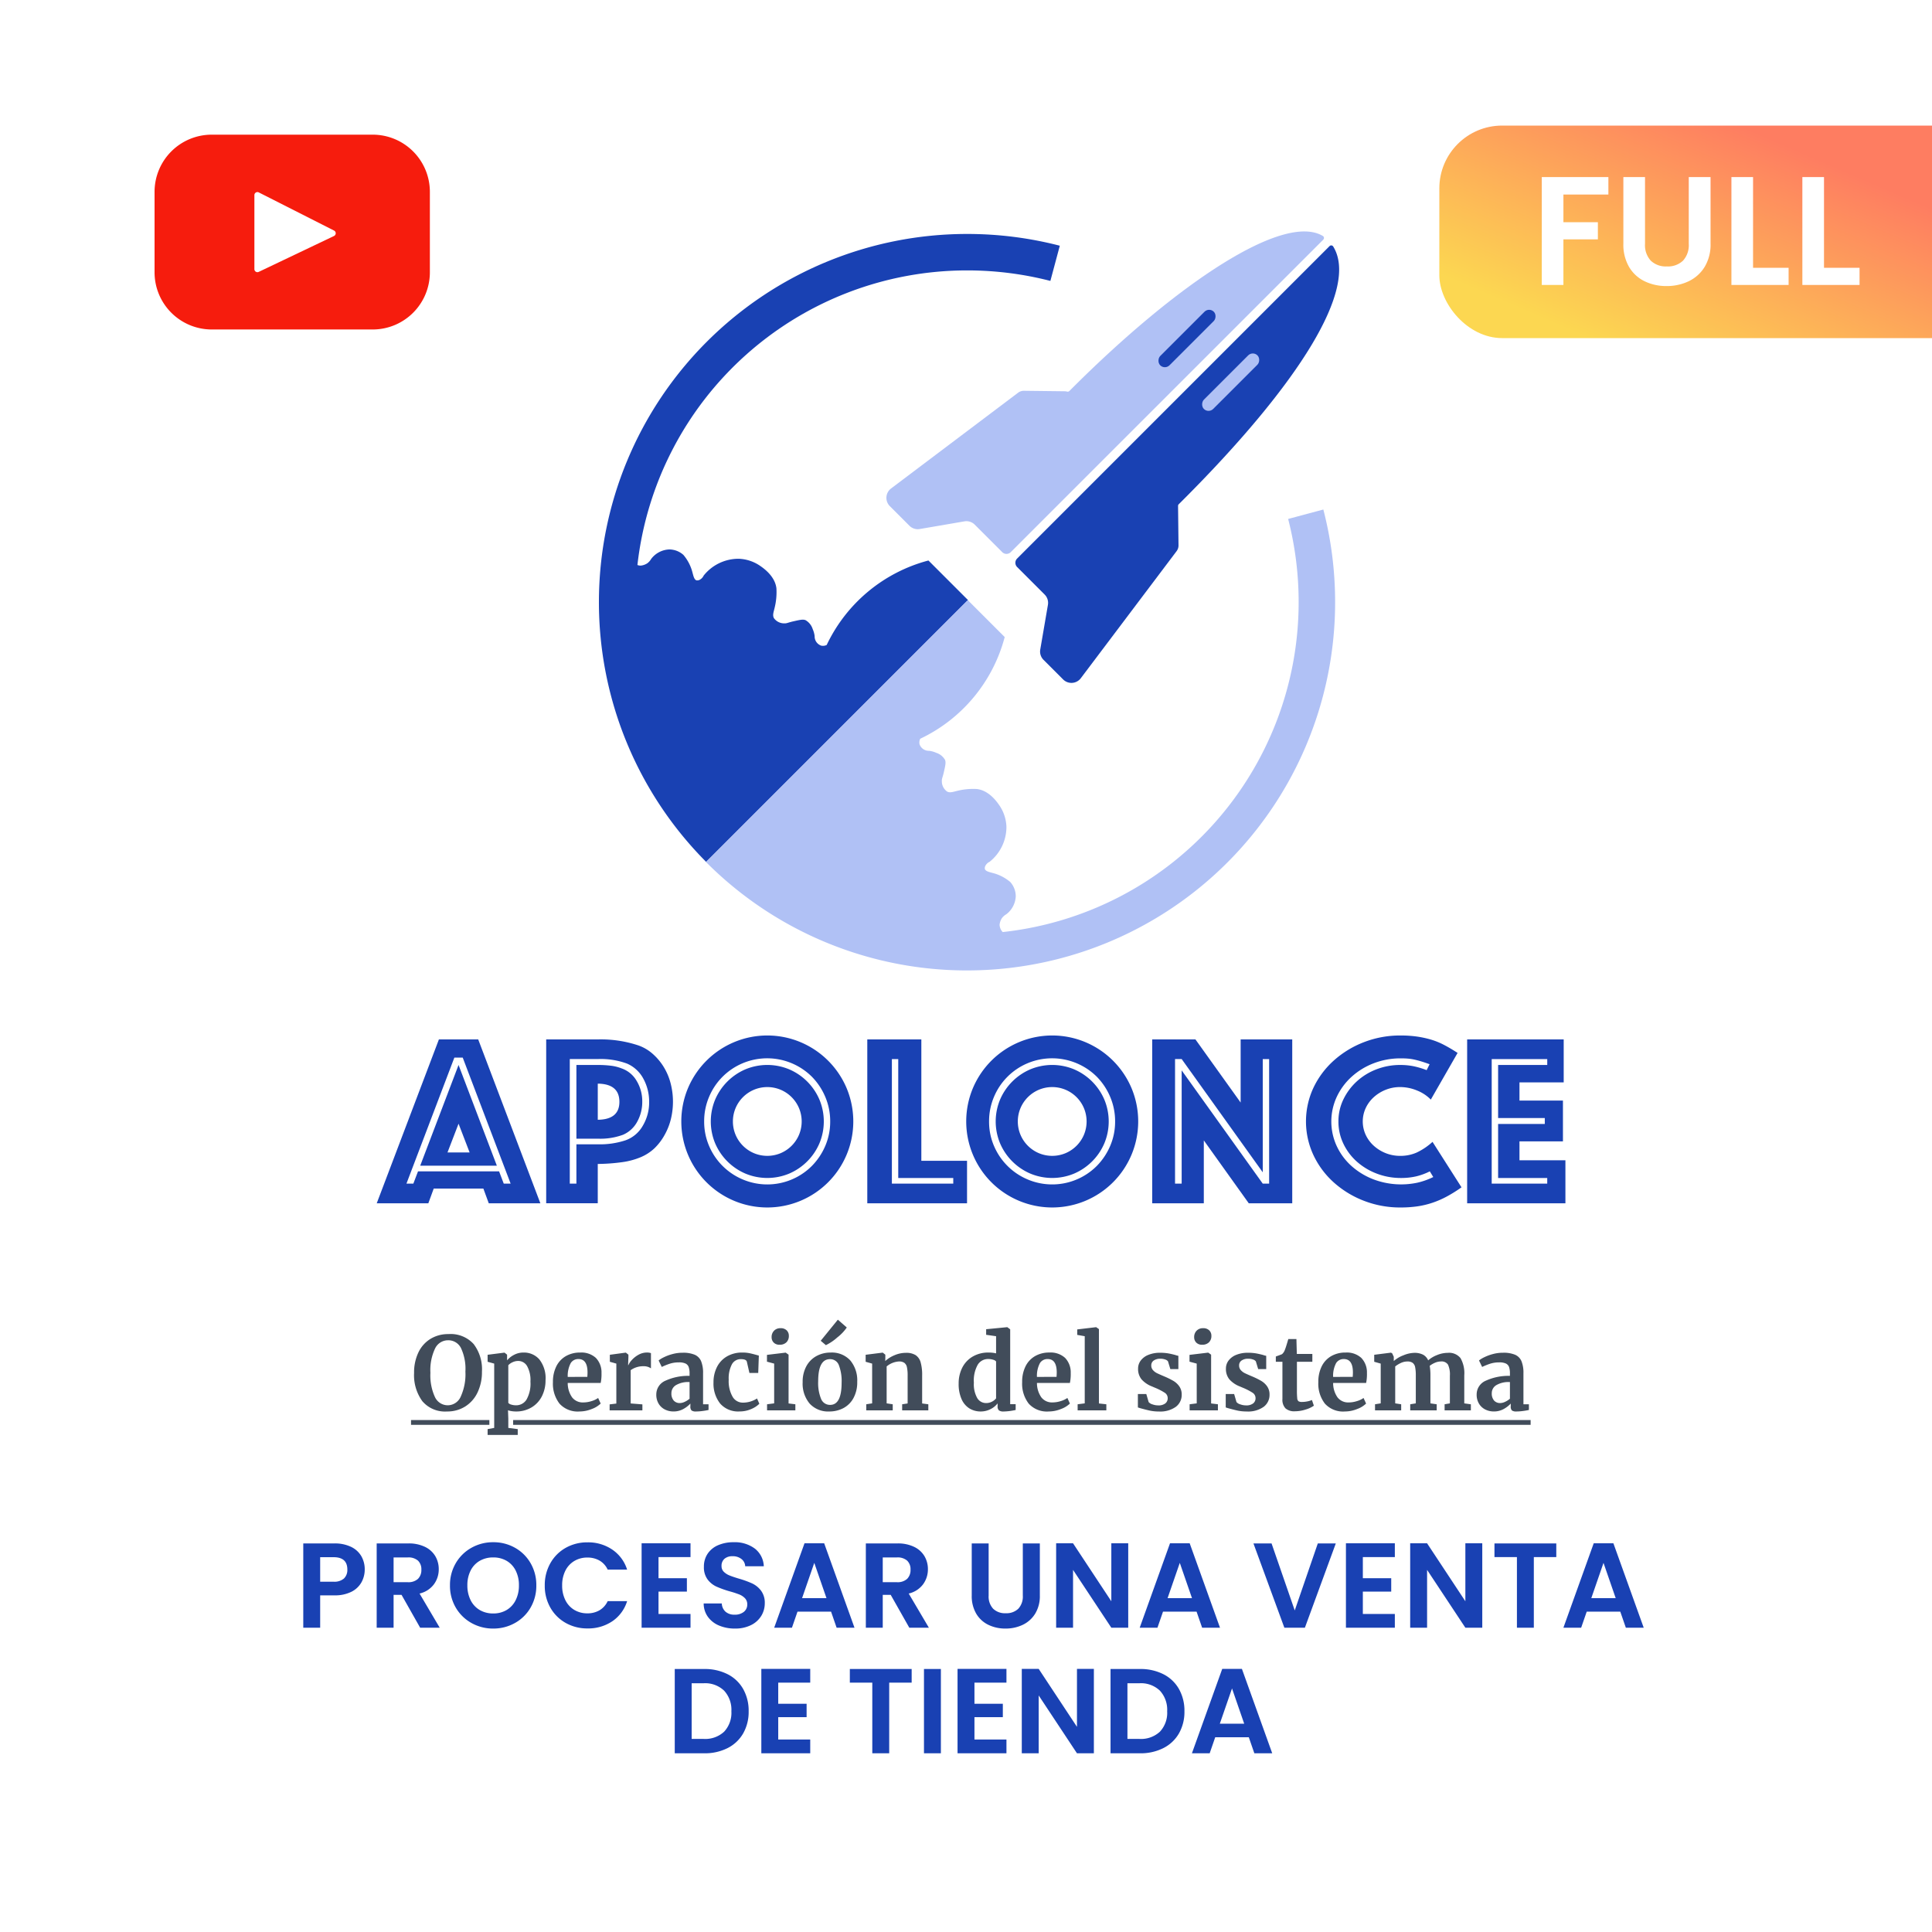 <svg xmlns="http://www.w3.org/2000/svg" xmlns:xlink="http://www.w3.org/1999/xlink" width="400" height="400" viewBox="0 0 400 400">
  <defs>
    <filter id="Rectángulo_11" x="-22.5" y="-19.5" width="447" height="445" filterUnits="userSpaceOnUse">
      <feOffset dy="3" input="SourceAlpha"/>
      <feGaussianBlur stdDeviation="7.5" result="blur"/>
      <feFlood flood-opacity="0.141"/>
      <feComposite operator="in" in2="blur"/>
      <feComposite in="SourceGraphic"/>
    </filter>
    <linearGradient id="linear-gradient" x1="0.043" y1="0.75" x2="0.692" y2="0.182" gradientUnits="objectBoundingBox">
      <stop offset="0" stop-color="#fcd751"/>
      <stop offset="1" stop-color="#fe7d61"/>
    </linearGradient>
    <clipPath id="clip-procesar-venta-tienda">
      <rect width="400" height="400"/>
    </clipPath>
  </defs>
  <g id="procesar-venta-tienda" clip-path="url(#clip-procesar-venta-tienda)">
    <rect width="400" height="400" fill="#fff"/>
    <g transform="matrix(1, 0, 0, 1, 0, 0)" filter="url(#Rectángulo_11)">
      <rect id="Rectángulo_11-2" data-name="Rectángulo 11" width="402" height="400" fill="#fff"/>
    </g>
    <g id="Grupo_62" data-name="Grupo 62" transform="translate(1 -35)">
      <g id="Grupo_22" data-name="Grupo 22" transform="translate(123 82.918)">
        <g id="Grupo_21" data-name="Grupo 21" transform="translate(59.524 0)">
          <path id="Trazado_111" data-name="Trazado 111" d="M438.951,216.422l19.836-26.313a1.945,1.945,0,0,0,.392-1.193l-.092-8.171a.482.482,0,0,1,.144-.35c.268-.263.535-.527.8-.794,24.4-24.4,36.472-44,31.177-52.56a.485.485,0,0,0-.754-.085l-62.526,62.526-1.935,1.935-.225.225a1.248,1.248,0,0,0,0,1.76l.469.469,1.691,1.691,3.539,3.539a2.429,2.429,0,0,1,.676,2.129l-1.588,9.258a2.428,2.428,0,0,0,.676,2.128l4.062,4.062A2.43,2.43,0,0,0,438.951,216.422Z" transform="translate(-398.706 -123.922)" fill="#1941b3"/>
          <path id="Trazado_112" data-name="Trazado 112" d="M418.332,154.534l-.4.4a.481.481,0,0,1-.472.126,1.91,1.91,0,0,0-.486-.069l-8.455-.1a1.941,1.941,0,0,0-1.193.391l-26.31,19.833a2.432,2.432,0,0,0-.255,3.662l4.058,4.058a2.434,2.434,0,0,0,2.131.678l9.255-1.588a2.432,2.432,0,0,1,2.131.678l3.538,3.538,1.691,1.691.466.466a1.252,1.252,0,0,0,1.764,0l.223-.222,1.935-1.936L470.5,123.6a.49.49,0,0,0-.1-.768C462.258,117.989,440.26,132.606,418.332,154.534Z" transform="translate(-380.053 -121.901)" fill="#b0c1f5"/>
          <rect id="Rectángulo_9" data-name="Rectángulo 9" width="2.718" height="15.685" rx="1.359" transform="translate(75.857 24.7) rotate(45)" fill="#b0c1f5"/>
          <rect id="Rectángulo_10" data-name="Rectángulo 10" width="2.718" height="15.685" rx="1.359" transform="translate(66.817 15.66) rotate(45)" fill="#1941b3"/>
        </g>
        <path id="Trazado_113" data-name="Trazado 113" d="M355.178,122.787A76.232,76.232,0,0,0,301.148,252.8l5.339-5.338,48.875-48.875-3.294-3.294-4.9-4.9a32.463,32.463,0,0,0-21.065,17.487,1.718,1.718,0,0,1-1.162.134,2.018,2.018,0,0,1-1.333-1.97,5.186,5.186,0,0,0-.411-1.464,3.239,3.239,0,0,0-1.472-1.832c-.516-.216-1.176-.066-2.5.235-1.267.289-1.358.452-1.93.424a2.586,2.586,0,0,1-2.119-1.083c-.318-.6-.079-1.187.141-2.119a13.489,13.489,0,0,0,.377-4.049c-.282-2.48-2.6-4.11-3.249-4.567a8.363,8.363,0,0,0-4.567-1.554,9.232,9.232,0,0,0-7.251,3.484,1.852,1.852,0,0,1-.706.8,1.114,1.114,0,0,1-.754.188c-.505-.126-.669-.959-.847-1.6a9.075,9.075,0,0,0-1.883-3.672,4.426,4.426,0,0,0-2.919-1.13,4.923,4.923,0,0,0-3.767,1.977,2.854,2.854,0,0,1-.8.894,3.006,3.006,0,0,1-1.318.471,1.6,1.6,0,0,1-.716-.124,68.693,68.693,0,0,1,68.255-60.99,69.067,69.067,0,0,1,17.242,2.175l1.952-7.286A76.349,76.349,0,0,0,355.178,122.787Z" transform="translate(-278.944 -122.266)" fill="#1941b3"/>
        <path id="Trazado_114" data-name="Trazado 114" d="M446.845,238.89a76.349,76.349,0,0,0-2.438-19.193l-7.287,1.952a69.093,69.093,0,0,1,2.174,17.241,68.693,68.693,0,0,1-61.226,68.283c-.625.067-.657.069-.048,0a2.221,2.221,0,0,1-.639-1.547,3.006,3.006,0,0,1,.471-1.319,2.854,2.854,0,0,1,.894-.8,4.921,4.921,0,0,0,1.977-3.767,4.426,4.426,0,0,0-1.13-2.919,9.074,9.074,0,0,0-3.672-1.883c-.642-.178-1.475-.342-1.6-.847a1.116,1.116,0,0,1,.188-.754,1.853,1.853,0,0,1,.8-.706,9.232,9.232,0,0,0,3.484-7.251,8.364,8.364,0,0,0-1.554-4.567c-.457-.65-2.088-2.967-4.567-3.249a13.485,13.485,0,0,0-4.049.377c-.932.221-1.519.46-2.119.141a2.586,2.586,0,0,1-1.083-2.119c-.028-.572.135-.663.424-1.93.3-1.32.452-1.98.235-2.5a3.239,3.239,0,0,0-1.832-1.472,5.183,5.183,0,0,0-1.464-.411,2.019,2.019,0,0,1-1.971-1.333,1.719,1.719,0,0,1,.134-1.162A32.458,32.458,0,0,0,378.436,246.1l-4.9-4.9-2.746-2.746L321.919,287.33l-5.338,5.339A76.232,76.232,0,0,0,446.845,238.89Z" transform="translate(-294.423 -162.123)" fill="#b0c1f5"/>
      </g>
      <g id="Grupo_23" data-name="Grupo 23" transform="translate(77 249.387)">
        <path id="Trazado_115" data-name="Trazado 115" d="M258.8,413.185h8.138l12.869,33.927H269.124l-1.119-3.052H257.73l-1.119,3.052H245.93Zm-5.29,29.858.966-2.543H271.26l.967,2.543h1.424l-9.919-26.094H262l-9.919,26.094Zm9.359-24.568L270.8,439.33h-15.87Zm2.289,18.108-2.289-5.951-2.289,5.951Z" transform="translate(-245.93 -412.371)" fill="#1941b3"/>
        <path id="Trazado_116" data-name="Trazado 116" d="M292.452,413.185h10.682a24.623,24.623,0,0,1,8.341,1.221,8.911,8.911,0,0,1,2.951,1.7,12.028,12.028,0,0,1,2.289,2.67,12.366,12.366,0,0,1,1.475,3.408,15.2,15.2,0,0,1,.076,7.5,12.861,12.861,0,0,1-1.3,3.281,11.678,11.678,0,0,1-2.085,2.746,9.523,9.523,0,0,1-2.8,1.831,15.151,15.151,0,0,1-3.815,1.043,39.309,39.309,0,0,1-5.137.382v8.138H292.452Zm6.256,29.858V434.9h4.426a16.907,16.907,0,0,0,5.7-.814,6.657,6.657,0,0,0,3.586-2.976,9.442,9.442,0,0,0,1.348-5.01,9.887,9.887,0,0,0-1.17-4.73,6.965,6.965,0,0,0-3.409-3.179,15.723,15.723,0,0,0-6.052-.941h-5.8v25.789Zm0-24.568h4.426a21.7,21.7,0,0,1,2.7.153,9.014,9.014,0,0,1,2.237.559,5.788,5.788,0,0,1,3.1,2.569,8.148,8.148,0,0,1,1.17,4.349,8.424,8.424,0,0,1-1.017,4.069,6.078,6.078,0,0,1-2.95,2.746,13.55,13.55,0,0,1-5.239.814h-4.426Zm8.9,7.63q0-3.712-4.476-3.764v7.478Q307.609,429.769,307.61,426.105Z" transform="translate(-257.369 -412.371)" fill="#1941b3"/>
        <path id="Trazado_117" data-name="Trazado 117" d="M330.948,422.966a17.865,17.865,0,0,1,9.486-9.461,17.8,17.8,0,0,1,13.836,0,17.863,17.863,0,0,1,9.487,9.461,17.866,17.866,0,0,1,0,13.861,17.795,17.795,0,0,1-9.487,9.487,17.8,17.8,0,0,1-13.836,0,17.8,17.8,0,0,1-9.486-9.487,17.866,17.866,0,0,1,0-13.861Zm4.349,12a13.054,13.054,0,0,0,6.969,6.944,13.039,13.039,0,0,0,14.318-2.8,13.374,13.374,0,0,0,2.772-4.146,12.673,12.673,0,0,0,1.017-5.061,12.861,12.861,0,0,0-1.017-5.086,13.3,13.3,0,0,0-2.772-4.171,13.125,13.125,0,0,0-14.318-2.8,12.989,12.989,0,0,0-6.969,6.969,12.848,12.848,0,0,0-1.017,5.086A12.66,12.66,0,0,0,335.3,434.97Zm1.271-9.613a11.908,11.908,0,0,1,6.231-6.231,11.777,11.777,0,0,1,9.105,0,11.9,11.9,0,0,1,6.23,6.231,11.768,11.768,0,0,1,0,9.105,11.9,11.9,0,0,1-6.23,6.231,11.777,11.777,0,0,1-9.105,0,11.908,11.908,0,0,1-6.231-6.231,11.777,11.777,0,0,1,0-9.105Zm4.221,7.325a7.15,7.15,0,0,0,3.79,3.789,7.147,7.147,0,0,0,5.544,0,7.152,7.152,0,0,0,3.789-3.789,7.146,7.146,0,0,0,0-5.544,7.145,7.145,0,0,0-3.789-3.789,7.147,7.147,0,0,0-5.544,0,7.143,7.143,0,0,0-3.79,3.789,7.156,7.156,0,0,0,0,5.544Z" transform="translate(-266.491 -412.106)" fill="#1941b3"/>
        <path id="Trazado_118" data-name="Trazado 118" d="M380.609,413.185H391.8v25.128h9.461v8.8H380.609Zm17.8,29.858v-1.17H387.018V417.254H385.7v25.789Z" transform="translate(-279.046 -412.371)" fill="#1941b3"/>
        <path id="Trazado_119" data-name="Trazado 119" d="M409.171,422.966a17.857,17.857,0,0,1,9.486-9.461,17.8,17.8,0,0,1,13.836,0,17.864,17.864,0,0,1,9.486,9.461,17.866,17.866,0,0,1,0,13.861,17.8,17.8,0,0,1-9.486,9.487,17.8,17.8,0,0,1-13.836,0,17.79,17.79,0,0,1-9.486-9.487,17.857,17.857,0,0,1,0-13.861Zm4.348,12a13.054,13.054,0,0,0,6.969,6.944,13.042,13.042,0,0,0,14.319-2.8,13.371,13.371,0,0,0,2.771-4.146,12.674,12.674,0,0,0,1.018-5.061,12.862,12.862,0,0,0-1.018-5.086,13.3,13.3,0,0,0-2.771-4.171,13.127,13.127,0,0,0-14.319-2.8,12.988,12.988,0,0,0-6.969,6.969,12.848,12.848,0,0,0-1.017,5.086A12.66,12.66,0,0,0,413.519,434.97Zm1.271-9.613a11.915,11.915,0,0,1,6.231-6.231,11.777,11.777,0,0,1,9.105,0,11.908,11.908,0,0,1,6.231,6.231,11.777,11.777,0,0,1,0,9.105,11.908,11.908,0,0,1-6.231,6.231,11.777,11.777,0,0,1-9.105,0,11.915,11.915,0,0,1-6.231-6.231,11.777,11.777,0,0,1,0-9.105Zm4.222,7.325a7.151,7.151,0,0,0,3.789,3.789,7.147,7.147,0,0,0,5.544,0,7.149,7.149,0,0,0,3.79-3.789,7.155,7.155,0,0,0,0-5.544,7.142,7.142,0,0,0-3.79-3.789,7.147,7.147,0,0,0-5.544,0,7.144,7.144,0,0,0-3.789,3.789,7.146,7.146,0,0,0,0,5.544Z" transform="translate(-285.725 -412.106)" fill="#1941b3"/>
        <path id="Trazado_120" data-name="Trazado 120" d="M458.831,413.185h8.953l9.359,13.072V413.185h10.681v33.927h-9l-9.308-13.021v13.021H458.831Zm6.1,29.858V419.594l16.786,23.449h1.323V417.254H481.72V440.7l-16.786-23.449h-1.373v25.789Z" transform="translate(-298.28 -412.371)" fill="#1941b3"/>
        <path id="Trazado_121" data-name="Trazado 121" d="M530.2,445.448a19.2,19.2,0,0,1-3,1.3,17.874,17.874,0,0,1-3.129.738,24.346,24.346,0,0,1-3.433.229,20.681,20.681,0,0,1-7.629-1.4,20.184,20.184,0,0,1-6.231-3.815,17.707,17.707,0,0,1-4.2-5.672,16.5,16.5,0,0,1,0-13.861,17.812,17.812,0,0,1,4.2-5.646,20.2,20.2,0,0,1,6.231-3.815,20.681,20.681,0,0,1,7.629-1.4,24.182,24.182,0,0,1,3.23.2,20.913,20.913,0,0,1,2.925.61,15.151,15.151,0,0,1,2.8,1.119q1.373.714,2.848,1.679l-5.544,9.665a8.209,8.209,0,0,0-2.848-1.882,9.157,9.157,0,0,0-3.51-.712,7.928,7.928,0,0,0-2.976.56,8.186,8.186,0,0,0-2.467,1.526,7.1,7.1,0,0,0-1.678,2.264,6.6,6.6,0,0,0,0,5.544,7.081,7.081,0,0,0,1.678,2.263,8.144,8.144,0,0,0,2.467,1.526,8.048,8.048,0,0,0,3.026.56,8.269,8.269,0,0,0,3.383-.686,13.137,13.137,0,0,0,3.28-2.213l6,9.411A28.379,28.379,0,0,1,530.2,445.448Zm-3.51-5.213a12.859,12.859,0,0,1-2.848,1.042,13.687,13.687,0,0,1-3.1.331,13.9,13.9,0,0,1-5.061-.915,13.246,13.246,0,0,1-4.12-2.493,11.7,11.7,0,0,1-2.773-3.712,10.508,10.508,0,0,1-1.017-4.578,10.343,10.343,0,0,1,1.017-4.553,12.31,12.31,0,0,1,2.747-3.713,12.762,12.762,0,0,1,4.069-2.518,13.556,13.556,0,0,1,4.985-.915,13.78,13.78,0,0,1,2.7.254,17.559,17.559,0,0,1,2.746.814l.611-1.221q-.967-.355-1.73-.585t-1.449-.382a9.616,9.616,0,0,0-1.348-.2q-.661-.051-1.424-.051a15.4,15.4,0,0,0-5.621,1.017,14.565,14.565,0,0,0-4.578,2.8,13.077,13.077,0,0,0-3.078,4.171,12.119,12.119,0,0,0,0,10.173,12.771,12.771,0,0,0,3.078,4.145,14.753,14.753,0,0,0,4.6,2.773,16.213,16.213,0,0,0,9.029.661,14.938,14.938,0,0,0,3.281-1.17Z" transform="translate(-308.663 -412.106)" fill="#1941b3"/>
        <path id="Trazado_122" data-name="Trazado 122" d="M545.3,413.185h19.99v8.9h-9.156v3.764h9v8.445h-9v3.916h9.512v8.9H545.3Zm16.582,29.858v-1.17H551.711V430.683h9.665v-1.221h-9.665V418.475h10.173v-1.221h-11.5v25.789Z" transform="translate(-319.543 -412.371)" fill="#1941b3"/>
      </g>
    </g>
    <path id="Trazado_156" data-name="Trazado 156" d="M-125.487-12.05a5.434,5.434,0,0,1-.662,2.625,4.866,4.866,0,0,1-2.075,1.975,7.548,7.548,0,0,1-3.562.75h-2.925V0h-3.5V-17.45h6.425a7.764,7.764,0,0,1,3.45.7,4.876,4.876,0,0,1,2.137,1.925A5.417,5.417,0,0,1-125.487-12.05Zm-6.45,2.525a3.033,3.033,0,0,0,2.15-.663,2.441,2.441,0,0,0,.7-1.862q0-2.55-2.85-2.55h-2.775v5.075ZM-114.012,0l-3.85-6.8h-1.65V0h-3.5V-17.45h6.55a7.648,7.648,0,0,1,3.45.712,4.978,4.978,0,0,1,2.138,1.925,5.254,5.254,0,0,1,.712,2.713,5.2,5.2,0,0,1-1,3.113,5.137,5.137,0,0,1-2.975,1.912L-109.962,0Zm-5.5-9.425h2.925a2.923,2.923,0,0,0,2.125-.687,2.558,2.558,0,0,0,.7-1.913,2.441,2.441,0,0,0-.7-1.863,2.993,2.993,0,0,0-2.125-.662h-2.925Zm20.625,9.6a9.041,9.041,0,0,1-4.5-1.15,8.586,8.586,0,0,1-3.25-3.187,8.917,8.917,0,0,1-1.2-4.613,8.869,8.869,0,0,1,1.2-4.587,8.586,8.586,0,0,1,3.25-3.188,9.041,9.041,0,0,1,4.5-1.15,9.021,9.021,0,0,1,4.513,1.15,8.52,8.52,0,0,1,3.225,3.188,8.941,8.941,0,0,1,1.188,4.587A8.99,8.99,0,0,1-91.15-4.162,8.494,8.494,0,0,1-94.387-.975,9.041,9.041,0,0,1-98.887.175Zm0-3.125a5.332,5.332,0,0,0,2.775-.712A4.884,4.884,0,0,0-94.237-5.7a6.686,6.686,0,0,0,.675-3.075,6.609,6.609,0,0,0-.675-3.062,4.818,4.818,0,0,0-1.875-2.012,5.406,5.406,0,0,0-2.775-.7,5.474,5.474,0,0,0-2.787.7,4.794,4.794,0,0,0-1.887,2.012,6.609,6.609,0,0,0-.675,3.063,6.686,6.686,0,0,0,.675,3.075,4.859,4.859,0,0,0,1.887,2.038A5.4,5.4,0,0,0-98.887-2.95Zm10.675-5.8a9.141,9.141,0,0,1,1.162-4.612,8.3,8.3,0,0,1,3.175-3.175,9.009,9.009,0,0,1,4.512-1.138,8.876,8.876,0,0,1,5.125,1.5,7.843,7.843,0,0,1,3.075,4.15h-4.025A4.171,4.171,0,0,0-76.875-13.9a4.952,4.952,0,0,0-2.512-.625,5.169,5.169,0,0,0-2.713.713A4.862,4.862,0,0,0-83.95-11.8a6.634,6.634,0,0,0-.662,3.05,6.654,6.654,0,0,0,.662,3.038A4.846,4.846,0,0,0-82.1-3.688a5.169,5.169,0,0,0,2.713.713,4.876,4.876,0,0,0,2.512-.637A4.247,4.247,0,0,0-75.187-5.5h4.025a7.8,7.8,0,0,1-3.062,4.163A8.915,8.915,0,0,1-79.362.15,9.009,9.009,0,0,1-83.875-.988,8.326,8.326,0,0,1-87.05-4.15,9.072,9.072,0,0,1-88.212-8.75Zm23.55-5.875v4.375h5.875v2.775h-5.875V-2.85h6.625V0H-68.162V-17.475h10.125v2.85ZM-48.837.175A8.288,8.288,0,0,1-52.125-.45a5.4,5.4,0,0,1-2.312-1.8,4.739,4.739,0,0,1-.875-2.775h3.75a2.425,2.425,0,0,0,.762,1.7,2.7,2.7,0,0,0,1.888.625,2.9,2.9,0,0,0,1.925-.588,1.911,1.911,0,0,0,.7-1.538A1.776,1.776,0,0,0-46.762-6.1a3.328,3.328,0,0,0-1.187-.787,19.652,19.652,0,0,0-1.963-.638,21.018,21.018,0,0,1-2.763-.988A4.839,4.839,0,0,1-54.5-9.988a4.2,4.2,0,0,1-.763-2.637,4.716,4.716,0,0,1,.775-2.7,4.929,4.929,0,0,1,2.175-1.763,7.913,7.913,0,0,1,3.2-.612,6.942,6.942,0,0,1,4.388,1.313,4.866,4.866,0,0,1,1.862,3.663h-3.85a2,2,0,0,0-.763-1.488,2.873,2.873,0,0,0-1.888-.587A2.43,2.43,0,0,0-51-14.275a1.9,1.9,0,0,0-.613,1.525,1.576,1.576,0,0,0,.463,1.163,3.527,3.527,0,0,0,1.15.75q.687.287,1.938.663a20.355,20.355,0,0,1,2.775,1,4.984,4.984,0,0,1,1.85,1.5,4.167,4.167,0,0,1,.775,2.625,4.938,4.938,0,0,1-.725,2.6A5.118,5.118,0,0,1-45.512-.538,7.248,7.248,0,0,1-48.837.175Zm19.9-3.5h-6.95L-37.037,0h-3.675l6.275-17.475h4.075L-24.087,0h-3.7Zm-.95-2.8-2.525-7.3-2.525,7.3ZM-12.737,0l-3.85-6.8h-1.65V0h-3.5V-17.45h6.55a7.648,7.648,0,0,1,3.45.712A4.978,4.978,0,0,1-9.6-14.813,5.254,5.254,0,0,1-8.887-12.1a5.2,5.2,0,0,1-1,3.113,5.137,5.137,0,0,1-2.975,1.912L-8.687,0Zm-5.5-9.425h2.925a2.923,2.923,0,0,0,2.125-.687,2.558,2.558,0,0,0,.7-1.913,2.441,2.441,0,0,0-.7-1.863,2.993,2.993,0,0,0-2.125-.662h-2.925ZM3.688-17.45v10.8a3.7,3.7,0,0,0,.925,2.712A3.488,3.488,0,0,0,7.213-3a3.523,3.523,0,0,0,2.625-.938,3.7,3.7,0,0,0,.925-2.712v-10.8h3.525V-6.675a6.956,6.956,0,0,1-.963,3.763A6.1,6.1,0,0,1,10.75-.6,8.174,8.174,0,0,1,7.163.175,7.956,7.956,0,0,1,3.625-.6,5.9,5.9,0,0,1,1.113-2.913,7.175,7.175,0,0,1,.188-6.675V-17.45ZM32.588,0h-3.5L21.163-11.975V0h-3.5V-17.475h3.5l7.925,12v-12h3.5Zm14.15-3.325h-6.95L38.638,0H34.963l6.275-17.475h4.075L51.588,0h-3.7Zm-.95-2.8-2.525-7.3-2.525,7.3ZM75.563-17.45,69.163,0h-4.25l-6.4-17.45h3.75l4.8,13.875L71.838-17.45Zm5.6,2.825v4.375h5.875v2.775H81.162V-2.85h6.625V0H77.662V-17.475H87.787v2.85ZM105.888,0h-3.5L94.463-11.975V0h-3.5V-17.475h3.5l7.925,12v-12h3.5Zm15.325-17.45v2.825h-4.65V0h-3.5V-14.625h-4.65V-17.45Zm13.25,14.125h-6.95L126.362,0h-3.675l6.275-17.475h4.075L139.313,0h-3.7Zm-.95-2.8-2.525-7.3-2.525,7.3ZM-55.2,8.55a10.423,10.423,0,0,1,4.838,1.075,7.68,7.68,0,0,1,3.225,3.062A9.123,9.123,0,0,1-46,17.3a8.985,8.985,0,0,1-1.138,4.588,7.726,7.726,0,0,1-3.225,3.037A10.423,10.423,0,0,1-55.2,26h-6.1V8.55Zm-.125,14.475a5.748,5.748,0,0,0,4.25-1.5,5.713,5.713,0,0,0,1.5-4.225,5.845,5.845,0,0,0-1.5-4.262,5.666,5.666,0,0,0-4.25-1.538H-57.8V23.025Zm15.45-11.65V15.75H-34v2.775h-5.875V23.15h6.625V26H-43.375V8.525H-33.25v2.85ZM-12.25,8.55v2.825H-16.9V26h-3.5V11.375h-4.65V8.55Zm6.05,0V26H-9.7V8.55ZM.75,11.375V15.75H6.625v2.775H.75V23.15H7.375V26H-2.75V8.525H7.375v2.85ZM25.475,26h-3.5L14.05,14.025V26h-3.5V8.525h3.5l7.925,12v-12h3.5Zm9.55-17.45a10.423,10.423,0,0,1,4.838,1.075,7.68,7.68,0,0,1,3.225,3.062A9.123,9.123,0,0,1,44.225,17.3a8.985,8.985,0,0,1-1.138,4.588,7.726,7.726,0,0,1-3.225,3.037A10.423,10.423,0,0,1,35.025,26h-6.1V8.55ZM34.9,23.025a5.748,5.748,0,0,0,4.25-1.5,5.713,5.713,0,0,0,1.5-4.225,5.845,5.845,0,0,0-1.5-4.262A5.666,5.666,0,0,0,34.9,11.5H32.425V23.025Zm22.65-.35H50.6L49.45,26H45.775L52.05,8.525h4.075L62.4,26H58.7Zm-.95-2.8-2.525-7.3-2.525,7.3Z" transform="translate(201 337)" fill="#1941b3"/>
    <g id="youtube-svgrepo-com" transform="translate(32 27.881)">
      <path id="Trazado_123" data-name="Trazado 123" d="M45.162,67.393H11.838A11.838,11.838,0,0,0,0,79.231V95.889a11.838,11.838,0,0,0,11.838,11.838H45.162A11.838,11.838,0,0,0,57,95.889V79.231A11.838,11.838,0,0,0,45.162,67.393ZM37.156,88.371,21.569,95.8a.626.626,0,0,1-.9-.565V79.907a.626.626,0,0,1,.909-.558l15.587,7.9A.626.626,0,0,1,37.156,88.371Z" transform="translate(0 -67.393)" fill="#f61c0d"/>
    </g>
    <path id="Trazado_155" data-name="Trazado 155" d="M-108.444.231a6.146,6.146,0,0,1-5.124-2.142,9.14,9.14,0,0,1-1.7-5.838,9.554,9.554,0,0,1,.893-4.242,6.6,6.6,0,0,1,2.509-2.814,6.99,6.99,0,0,1,3.717-.987,6.428,6.428,0,0,1,5.2,2.048,8.6,8.6,0,0,1,1.732,5.722,9.754,9.754,0,0,1-.913,4.316A6.906,6.906,0,0,1-104.685-.8,6.917,6.917,0,0,1-108.444.231Zm.21-14.742a2.973,2.973,0,0,0-2.688,1.7,10.435,10.435,0,0,0-.966,5.04,10.689,10.689,0,0,0,.935,5.008,2.921,2.921,0,0,0,2.677,1.712,2.949,2.949,0,0,0,2.667-1.8,11.145,11.145,0,0,0,.966-5.177,10.072,10.072,0,0,0-.924-4.883A2.919,2.919,0,0,0-108.234-14.511Zm20.181,8.3a7.215,7.215,0,0,1-.724,3.234A5.659,5.659,0,0,1-90.9-.641a6.159,6.159,0,0,1-3.328.872A5.424,5.424,0,0,1-95.1.157a3.761,3.761,0,0,1-.724-.179l.063,1.743V3.633l1.953.252v1.2h-6.237v-1.2l1.365-.252V-9.681l-1.365-.378v-1.449l3.465-.441h.042l.525.42v1.176a4.568,4.568,0,0,1,1.428-1.134,4.119,4.119,0,0,1,1.974-.483,4.218,4.218,0,0,1,3.276,1.418A6.306,6.306,0,0,1-88.053-6.216ZM-93.7-10.227a2.725,2.725,0,0,0-1.2.273,2.665,2.665,0,0,0-.861.609v7.791a1.152,1.152,0,0,0,.6.357,3.209,3.209,0,0,0,1,.147,2.507,2.507,0,0,0,2.174-1.187,6.739,6.739,0,0,0,.809-3.727,5.928,5.928,0,0,0-.693-3.2A2.1,2.1,0,0,0-93.7-10.227ZM-81.039.231A5.062,5.062,0,0,1-85.166-1.4,6.733,6.733,0,0,1-86.52-5.838a7.154,7.154,0,0,1,.7-3.276,4.976,4.976,0,0,1,1.984-2.121,5.844,5.844,0,0,1,2.961-.735,4.45,4.45,0,0,1,3.234,1.1,4.31,4.31,0,0,1,1.176,3.14,9.212,9.212,0,0,1-.168,2.058h-6.825a5.147,5.147,0,0,0,.9,2.972,2.772,2.772,0,0,0,2.331,1.06,5.643,5.643,0,0,0,1.69-.273,4.584,4.584,0,0,0,1.376-.651l.525,1.155A5.155,5.155,0,0,1-78.466-.284,6.8,6.8,0,0,1-81.039.231ZM-79.4-6.93q.042-.588.042-.9,0-2.793-1.869-2.793a1.83,1.83,0,0,0-1.6.819,5.627,5.627,0,0,0-.63,2.877Zm4.62,5.691,1.386-.168V-9.681l-1.344-.378v-1.449l3.255-.441h.063l.525.42v.462l-.063,1.7h.063a3.47,3.47,0,0,1,.693-1.04A5.322,5.322,0,0,1-68.827-11.5a3.567,3.567,0,0,1,1.8-.473,2.273,2.273,0,0,1,.8.126v3.15a2.606,2.606,0,0,0-1.533-.441,4.434,4.434,0,0,0-2.667.819v6.888L-68-1.239V0h-6.783Zm9.66-2.037A3.081,3.081,0,0,1-63.2-6.153a11.242,11.242,0,0,1,4.966-.987v-.483a4.015,4.015,0,0,0-.179-1.344,1.3,1.3,0,0,0-.651-.725,3.1,3.1,0,0,0-1.375-.241,6.043,6.043,0,0,0-1.848.262,13.689,13.689,0,0,0-1.7.682l-.651-1.344a5.558,5.558,0,0,1,1.061-.651,9.548,9.548,0,0,1,1.775-.662,7.949,7.949,0,0,1,2.121-.283,6.189,6.189,0,0,1,2.531.42,2.54,2.54,0,0,1,1.313,1.344,6.36,6.36,0,0,1,.4,2.478V-1.26h1.134V-.084a11.728,11.728,0,0,1-1.2.21,10.348,10.348,0,0,1-1.365.105,1.532,1.532,0,0,1-.955-.21,1.139,1.139,0,0,1-.242-.861v-.567a5.674,5.674,0,0,1-1.47,1.134,4.108,4.108,0,0,1-2.037.5,3.87,3.87,0,0,1-1.775-.41,3.172,3.172,0,0,1-1.292-1.2A3.567,3.567,0,0,1-65.121-3.276Zm4.893,1.764a2.449,2.449,0,0,0,1.008-.263,3.932,3.932,0,0,0,.987-.64V-5.859a5.032,5.032,0,0,0-2.825.641,1.928,1.928,0,0,0-.935,1.649,2.221,2.221,0,0,0,.472,1.533A1.65,1.65,0,0,0-60.228-1.512Zm6.951-4.263a6.918,6.918,0,0,1,.724-3.213,5.282,5.282,0,0,1,2.079-2.194,6.175,6.175,0,0,1,3.16-.788,7.245,7.245,0,0,1,1.449.126q.609.126,1.365.336l.609.168-.126,3.591h-1.827l-.525-2.31q-.126-.546-1.239-.546a2.073,2.073,0,0,0-1.837,1.029,6.2,6.2,0,0,0-.683,3.213,6.509,6.509,0,0,0,.8,3.538A2.429,2.429,0,0,0-47.208-1.6a5.343,5.343,0,0,0,2.94-.861l.483,1.092a5.137,5.137,0,0,1-1.67,1.092,5.857,5.857,0,0,1-2.425.5,4.913,4.913,0,0,1-4.042-1.659A6.657,6.657,0,0,1-53.277-5.775Zm13.671-7.812a1.617,1.617,0,0,1-1.2-.441,1.535,1.535,0,0,1-.441-1.134,1.834,1.834,0,0,1,.5-1.323A1.777,1.777,0,0,1-39.4-17.01a1.711,1.711,0,0,1,1.281.452,1.544,1.544,0,0,1,.441,1.123,1.816,1.816,0,0,1-.5,1.344,1.9,1.9,0,0,1-1.407.5Zm-1.113,3.906-1.491-.4v-1.407l3.843-.462h.042l.588.42v10.1l1.407.168V0h-5.859V-1.26l1.47-.189Zm5.9,3.864a6.7,6.7,0,0,1,.787-3.36,5.224,5.224,0,0,1,2.111-2.09,6.033,6.033,0,0,1,2.877-.7,5.164,5.164,0,0,1,4.084,1.628A6.437,6.437,0,0,1-23.52-5.922a6.807,6.807,0,0,1-.787,3.391,5.087,5.087,0,0,1-2.1,2.079A6.164,6.164,0,0,1-29.3.231,5.171,5.171,0,0,1-33.369-1.4,6.407,6.407,0,0,1-34.818-5.817Zm5.691,4.683q2.373,0,2.373-4.578a9.145,9.145,0,0,0-.567-3.643A1.912,1.912,0,0,0-29.169-10.6q-2.436,0-2.436,4.578a8.712,8.712,0,0,0,.6,3.643A1.972,1.972,0,0,0-29.127-1.134ZM-31.08-14.406l3.549-4.368,1.848,1.617A9.2,9.2,0,0,1-27.646-15.1a10.338,10.338,0,0,1-2.363,1.6Zm10.647,4.725-1.344-.378v-1.449l3.486-.441h.063l.525.42v.819l-.021.5a6.474,6.474,0,0,1,1.911-1.2,5.977,5.977,0,0,1,2.373-.5,3.648,3.648,0,0,1,2.005.472,2.618,2.618,0,0,1,1.04,1.481,9.473,9.473,0,0,1,.315,2.73v5.8L-8.8-1.26V0h-5.418V-1.26l1.134-.168v-5.8a7.778,7.778,0,0,0-.147-1.711,1.493,1.493,0,0,0-.536-.9,1.846,1.846,0,0,0-1.1-.284A4.344,4.344,0,0,0-17.43-9.093v7.644l1.26.189V0h-5.481V-1.26l1.218-.189ZM2.058.231A4.43,4.43,0,0,1-.273-.389,4.267,4.267,0,0,1-1.911-2.31,7.675,7.675,0,0,1-2.52-5.565,7.149,7.149,0,0,1-1.8-8.788,5.583,5.583,0,0,1,.336-11.109a6.355,6.355,0,0,1,3.381-.861,6.585,6.585,0,0,1,1.512.168v-3.549l-2.058-.294V-16.8L7.5-17.22H7.56l.588.441v15.5H9.282v1.2a12.722,12.722,0,0,1-2.5.315A1.586,1.586,0,0,1,5.827.011a1.064,1.064,0,0,1-.283-.872v-.588A4.1,4.1,0,0,1,4.053-.242,4.4,4.4,0,0,1,2.058.231ZM3.15-1.512A2.586,2.586,0,0,0,4.378-1.8a2.63,2.63,0,0,0,.851-.683v-7.644a1.17,1.17,0,0,0-.62-.357,3.412,3.412,0,0,0-1.018-.147A2.5,2.5,0,0,0,1.438-9.461,6.676,6.676,0,0,0,.63-5.733a5.814,5.814,0,0,0,.693,3.181A2.108,2.108,0,0,0,3.15-1.512ZM16.107.231A5.062,5.062,0,0,1,11.98-1.4a6.733,6.733,0,0,1-1.354-4.442,7.154,7.154,0,0,1,.7-3.276,4.976,4.976,0,0,1,1.984-2.121,5.844,5.844,0,0,1,2.961-.735,4.45,4.45,0,0,1,3.234,1.1,4.31,4.31,0,0,1,1.176,3.14,9.212,9.212,0,0,1-.168,2.058H13.692a5.147,5.147,0,0,0,.9,2.972,2.772,2.772,0,0,0,2.331,1.06,5.643,5.643,0,0,0,1.691-.273,4.584,4.584,0,0,0,1.375-.651l.525,1.155A5.155,5.155,0,0,1,18.679-.284,6.8,6.8,0,0,1,16.107.231ZM17.745-6.93q.042-.588.042-.9,0-2.793-1.869-2.793a1.83,1.83,0,0,0-1.6.819,5.627,5.627,0,0,0-.63,2.877Zm5.838-8.421-1.554-.273v-1.134l3.885-.462h.042l.567.4V-1.428l1.533.168V0H22.113V-1.26l1.47-.189ZM36.813-1.722a1.578,1.578,0,0,0,.766.472,3.47,3.47,0,0,0,1.208.22,2.278,2.278,0,0,0,1.48-.41,1.336,1.336,0,0,0,.493-1.081,1.318,1.318,0,0,0-.609-1.124A12.524,12.524,0,0,0,38.094-4.7l-.588-.252a5.537,5.537,0,0,1-2.163-1.47,3.372,3.372,0,0,1-.714-2.226,2.72,2.72,0,0,1,.567-1.691,3.707,3.707,0,0,1,1.6-1.165,6.242,6.242,0,0,1,2.373-.42,9.748,9.748,0,0,1,1.691.126q.7.126,1.48.336a3.049,3.049,0,0,0,.63.168v2.751H41.307l-.483-1.6a1.1,1.1,0,0,0-.567-.378,2.818,2.818,0,0,0-1.008-.168,2.32,2.32,0,0,0-1.375.367A1.182,1.182,0,0,0,37.359-9.3a1.388,1.388,0,0,0,.357.976,2.694,2.694,0,0,0,.777.6q.42.21,1.554.693a16.293,16.293,0,0,1,1.879.924,3.955,3.955,0,0,1,1.239,1.144,2.9,2.9,0,0,1,.493,1.712,3.065,3.065,0,0,1-1.218,2.52,5.536,5.536,0,0,1-3.507.966A8.892,8.892,0,0,1,37.013.042q-.851-.189-1.964-.5l-.462-.147V-3.381H36.33ZM47.88-13.587a1.617,1.617,0,0,1-1.2-.441,1.535,1.535,0,0,1-.441-1.134,1.834,1.834,0,0,1,.5-1.323,1.777,1.777,0,0,1,1.344-.525,1.711,1.711,0,0,1,1.281.452,1.544,1.544,0,0,1,.441,1.123,1.816,1.816,0,0,1-.5,1.344,1.9,1.9,0,0,1-1.407.5ZM46.767-9.681l-1.491-.4v-1.407l3.843-.462h.042l.588.42v10.1l1.407.168V0H45.3V-1.26l1.47-.189ZM55-1.722a1.578,1.578,0,0,0,.766.472,3.47,3.47,0,0,0,1.208.22,2.278,2.278,0,0,0,1.48-.41,1.336,1.336,0,0,0,.493-1.081,1.318,1.318,0,0,0-.609-1.124A12.524,12.524,0,0,0,56.28-4.7l-.588-.252a5.537,5.537,0,0,1-2.163-1.47,3.372,3.372,0,0,1-.714-2.226,2.72,2.72,0,0,1,.567-1.691,3.707,3.707,0,0,1,1.6-1.165,6.242,6.242,0,0,1,2.373-.42,9.748,9.748,0,0,1,1.691.126q.7.126,1.48.336a3.049,3.049,0,0,0,.63.168v2.751H59.493l-.483-1.6a1.1,1.1,0,0,0-.567-.378,2.818,2.818,0,0,0-1.008-.168,2.32,2.32,0,0,0-1.375.367A1.182,1.182,0,0,0,55.545-9.3a1.388,1.388,0,0,0,.357.976,2.694,2.694,0,0,0,.777.6q.42.21,1.554.693a16.293,16.293,0,0,1,1.879.924,3.955,3.955,0,0,1,1.239,1.144,2.9,2.9,0,0,1,.493,1.712,3.065,3.065,0,0,1-1.218,2.52A5.536,5.536,0,0,1,57.12.231,8.892,8.892,0,0,1,55.2.042q-.851-.189-1.964-.5l-.462-.147V-3.381h1.743ZM67.1.189A2.721,2.721,0,0,1,65.142-.42a2.587,2.587,0,0,1-.63-1.932v-7.707H63.147v-1.092q.168-.063.609-.221t.672-.262a2.083,2.083,0,0,0,.609-.945q.189-.441.693-2.184h1.68l.084,3.087h3.213v1.617H67.515v5.9A14.786,14.786,0,0,0,67.578-2.5a.842.842,0,0,0,.273.62,1.43,1.43,0,0,0,.735.137,5.47,5.47,0,0,0,1.092-.115,4.634,4.634,0,0,0,.945-.284l.4,1.176a5.843,5.843,0,0,1-1.722.8A7.325,7.325,0,0,1,67.1.189ZM77.427.231A5.062,5.062,0,0,1,73.3-1.4a6.733,6.733,0,0,1-1.354-4.442,7.154,7.154,0,0,1,.7-3.276,4.976,4.976,0,0,1,1.984-2.121A5.844,5.844,0,0,1,77.6-11.97a4.45,4.45,0,0,1,3.234,1.1,4.31,4.31,0,0,1,1.176,3.14,9.212,9.212,0,0,1-.168,2.058H75.012a5.147,5.147,0,0,0,.9,2.972,2.772,2.772,0,0,0,2.331,1.06,5.643,5.643,0,0,0,1.69-.273,4.584,4.584,0,0,0,1.376-.651l.525,1.155A5.155,5.155,0,0,1,80-.284,6.8,6.8,0,0,1,77.427.231ZM79.065-6.93q.042-.588.042-.9,0-2.793-1.869-2.793a1.83,1.83,0,0,0-1.6.819,5.627,5.627,0,0,0-.63,2.877Zm4.62,5.67,1.176-.189V-9.681l-1.344-.378v-1.449L87-11.949l.252.168.315.693v.882a6.047,6.047,0,0,1,1.984-1.186,6.208,6.208,0,0,1,2.237-.515,3.876,3.876,0,0,1,1.838.378,2.394,2.394,0,0,1,1.06,1.176,6.132,6.132,0,0,1,1.827-1.092,5.873,5.873,0,0,1,2.226-.462,3.024,3.024,0,0,1,2.646,1.092,6.3,6.3,0,0,1,.777,3.57v5.8l1.365.189V0H98.091V-1.26l1.092-.189V-7.161a4.871,4.871,0,0,0-.388-2.3,1.57,1.57,0,0,0-1.481-.661,3.084,3.084,0,0,0-1.207.262,4.844,4.844,0,0,0-1.1.641,11.29,11.29,0,0,1,.147,1.995v5.775l1.3.189V0H90.972V-1.26l1.155-.189V-7.224a8.359,8.359,0,0,0-.136-1.711,1.473,1.473,0,0,0-.515-.9,1.8,1.8,0,0,0-1.092-.284,3.163,3.163,0,0,0-1.333.3,5.713,5.713,0,0,0-1.187.725v7.644L89.1-1.26V0H83.685Zm21.042-2.016a3.081,3.081,0,0,1,1.922-2.877,11.242,11.242,0,0,1,4.966-.987v-.483a4.015,4.015,0,0,0-.178-1.344,1.3,1.3,0,0,0-.651-.725,3.1,3.1,0,0,0-1.375-.241,6.043,6.043,0,0,0-1.848.262,13.689,13.689,0,0,0-1.7.682l-.651-1.344a5.558,5.558,0,0,1,1.061-.651,9.548,9.548,0,0,1,1.774-.662,7.948,7.948,0,0,1,2.121-.283,6.189,6.189,0,0,1,2.531.42,2.54,2.54,0,0,1,1.313,1.344,6.36,6.36,0,0,1,.4,2.478V-1.26h1.134V-.084a11.728,11.728,0,0,1-1.2.21,10.348,10.348,0,0,1-1.365.105,1.532,1.532,0,0,1-.956-.21,1.139,1.139,0,0,1-.242-.861v-.567a5.674,5.674,0,0,1-1.47,1.134,4.108,4.108,0,0,1-2.037.5,3.87,3.87,0,0,1-1.774-.41,3.172,3.172,0,0,1-1.292-1.2A3.567,3.567,0,0,1,104.727-3.276Zm4.893,1.764a2.449,2.449,0,0,0,1.008-.263,3.932,3.932,0,0,0,.987-.64V-5.859a5.032,5.032,0,0,0-2.825.641,1.928,1.928,0,0,0-.934,1.649,2.221,2.221,0,0,0,.472,1.533A1.65,1.65,0,0,0,109.62-1.512ZM-115.9,2h16.22V3H-115.9ZM-94.76,2H115.9V3H-94.76Z" transform="translate(201 292)" fill="#414c5a"/>
    <rect id="Rectángulo_55" data-name="Rectángulo 55" width="117" height="44" rx="13" transform="translate(298 26)" fill="url(#linear-gradient)"/>
    <path id="Trazado_153" data-name="Trazado 153" d="M16,11.664V15.28H6.688v5.728h7.136V24.56H6.688V34H2.208V11.664Zm7.584,0V25.488a4.739,4.739,0,0,0,1.184,3.472,4.465,4.465,0,0,0,3.328,1.2,4.509,4.509,0,0,0,3.36-1.2,4.739,4.739,0,0,0,1.184-3.472V11.664h4.512V25.456a8.9,8.9,0,0,1-1.232,4.816,7.814,7.814,0,0,1-3.3,2.96,10.463,10.463,0,0,1-4.592.992,10.183,10.183,0,0,1-4.528-.992,7.552,7.552,0,0,1-3.216-2.96A9.185,9.185,0,0,1,19.1,25.456V11.664ZM45.952,30.448h7.36V34H41.472V11.664h4.48Zm14.688,0H68V34H56.16V11.664h4.48Z" transform="translate(317 25)" fill="#fff"/>
  </g>
</svg>
